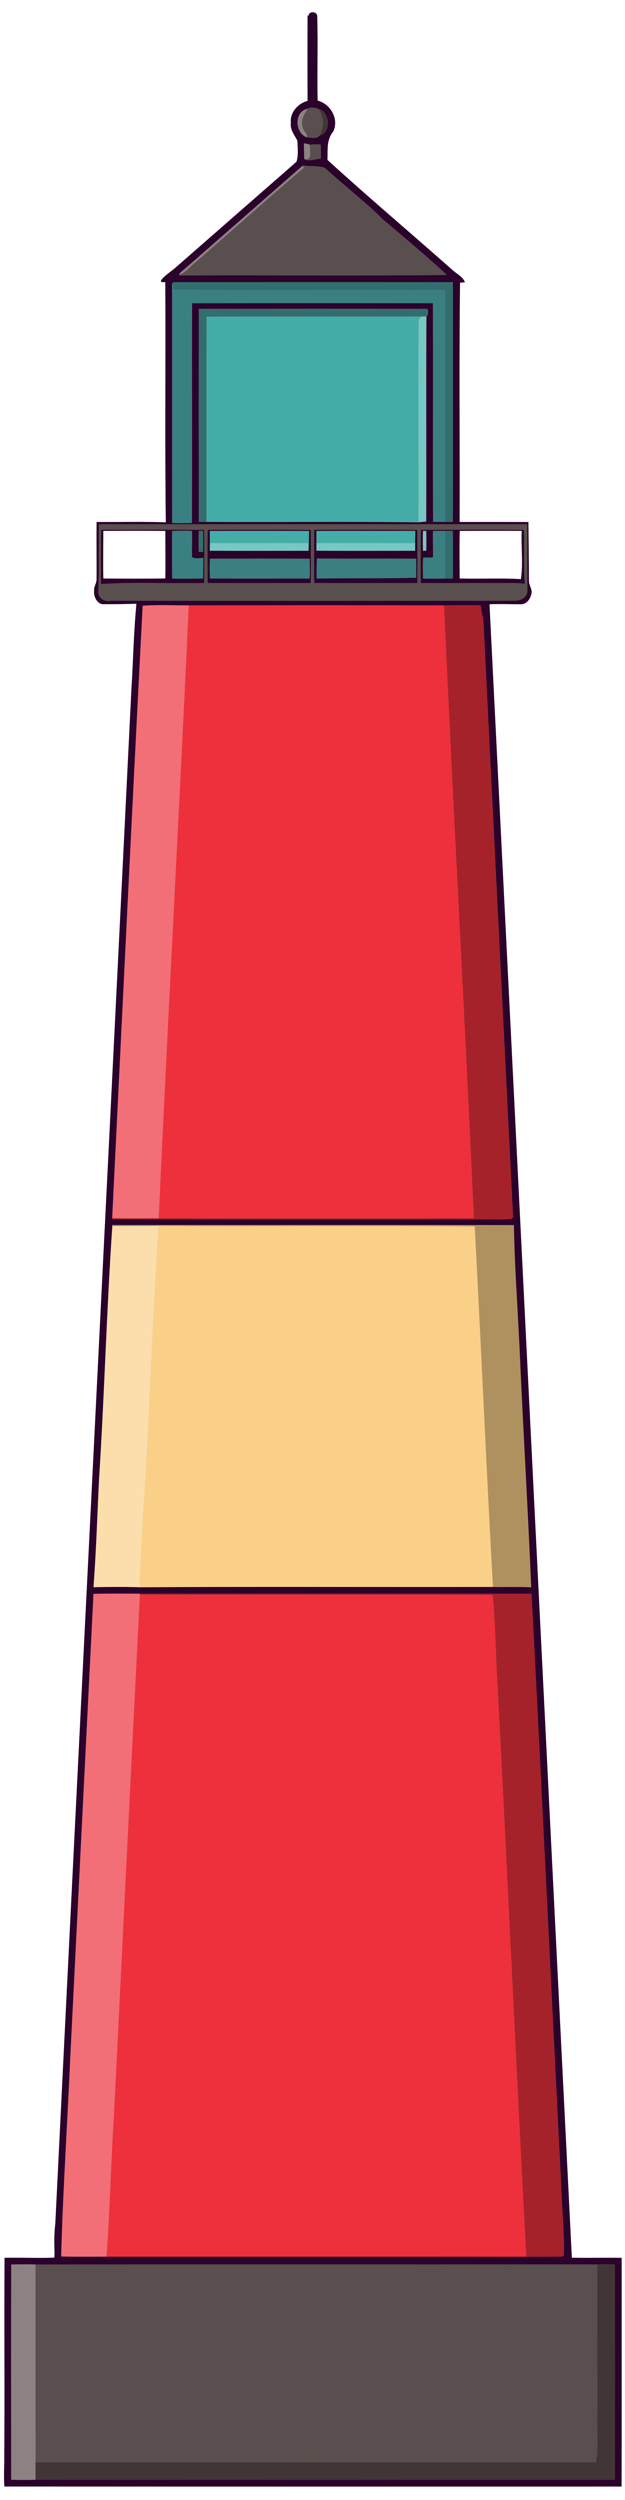 <?xml version="1.0" encoding="UTF-8" standalone="no"?>
<svg id="svg2" xmlns:rdf="http://www.w3.org/1999/02/22-rdf-syntax-ns#" xmlns="http://www.w3.org/2000/svg" height="2251pt" width="563pt" version="1.1" xmlns:cc="http://creativecommons.org/ns#" xmlns:dc="http://purl.org/dc/elements/1.1/" viewBox="0 0 563 2251">
<g id="g4287">
<g>
<path id="rect4284" d="m281.86 11.033c-1.915-0.113-3.833 0.922-3.913 3.277l-0.909-0.319c-0.05 25.62-0.14 51.24 0.05 76.85-8.79 2.3-16.131 10.65-15.091 20.03-0.73 6.05 3.3 10.78 5.9 15.75 0.2 6.29 1.09 12.98-0.8 19.03-36.18 31.62-72.349 63.28-108.51 94.93-4.45 3.97-9.78 6.99-13.47 11.78-0.67 2.59 2.28 1.41 3.78 1.72 0.48 72.08-0.47 144.18 0.48 216.25-20.78-0.74-41.599-0.19-62.389-0.3l0.05 0.991c-0.23 16.88 0.109 33.769-0.041 50.659-0.149 4.385-2.68 6.54-2.18 10.28-0.73 5.34 3.049 12.87 9.289 12.05 9.59 0.03 19.18-0.049 28.77-0.409-0.14 1.66-0.41 4.96-0.55 6.62-2.01 23.33-2.44 46.789-3.93 70.159-22.63 460.77-45.931 921.51-68.591 1382.3-1.06 8.39-0.98 16.809-0.68 25.289 0.01 1.62-0.04 3.26-0.22 4.92-14.92 0.54-29.889-0.169-44.819 0.141-0.34 61.54 0.2 123.12-0.25 184.67-0.13 6.83-0.466 15.657 0.18 21.269 185.3 0.07 370.59 0.04 555.89 0.02 0.2-68.64 0.061-137.3 0.061-205.93-14.94-0.23-29.88 0.181-44.82-0.109l-0.08-0.981c-24.85-495.7-49.27-991.4-74.09-1487l0.091-0.991c9.26-0.33 18.53 0.031 27.8 0.011 5.96 0.38 9.549-5.801 10.059-11.011-0.17-3.6-2.475-6.53-2.475-10.17 0.01-17.28-0.324-34.559-0.484-51.839l0.03-0.97c-20.67-0.1-41.331-0.02-61.991-0.05 0.24-71.81-0.529-143.66 0.381-215.45l4.41-0.38c-1.9-5.19-8.28-7.93-12.13-11.78-37.13-32.86-75.08-64.92-111.68-98.3 0.32-8.69-1.096-17.9 5.059-25.4 5.63-11.19-2.21-25.081-13.95-28.061-0.48-25.31 0.369-50.659-0.341-75.969-0.07-2.235-1.982-3.495-3.897-3.608zm-160.84 466.93c9.322-0.016 18.644-0.001 27.964 0.109-0.07 14.28 0.24 28.56-0.05 42.85-18.61 0.19-37.229 0.15-55.839 0.02-0.39-14.3 0.029-28.6-0.041-42.9 9.32-0.015 18.643-0.063 27.966-0.08zm321.02 0.011c9.315 0 18.63 0.024 27.945 0.069-0.68 14.42 1.37 29.16-0.75 43.43-18.38-1.08-36.809-0.04-55.189-0.57-0.03-14.29-0.24-28.589 0.05-42.859 9.315-0.045 18.629-0.069 27.944-0.069zm33.01 53.88c0.042 0.726-0.015 1.413-0.158 2.061 0.14-0.666 0.198-1.356 0.158-2.061z" fill="#af915f"/>
<path id="path56" d="m381.28 284.95c-65.07 0.23-130.16-0.189-195.22 0.191-0.15 61.6-0.02 123.2-0.05 184.81 63.65 0.36 127.33-0.45 190.99 0.4 0.18-58.59-0.209-117.28 0.091-175.9 0.33-3.51-0.821-9.19 4.189-9.5zm-147.3 193.02c-14.984 0-29.97 0.033-44.955 0.098v10.92c29.61 0.1 59.23-0.141 88.85 0.069 0.03 1.73 0.09 5.191 0.12 6.911 3.22-3.26-0.09-12.81 0.93-17.9-14.98-0.065-29.962-0.098-44.945-0.098zm73.141 0.031c-7.458 0.002-14.848 0.02-22.095 0.067v10.92c29.65 0.02 61.542 0.103 91.192 0.103-1.64-2.52 0.944-9.478-1.98-11.02-21.735 0.067-44.742-0.075-67.117-0.07z" fill="#44ada8"/>
<path id="path72" d="m155.97 255.01-0.991 0.011c0.08 71.96-0.06 143.92 0.07 215.88 5.94 0.43 11.9 0.119 17.85 0.059 0.27-65.96-0.039-131.93 0.141-197.89 72.29-0.14 144.6-0.08 216.89-0.03 0.22 65.64-0.08 131.29 0.13 196.93 2.74 0 8.201-0.001 10.931-0.011-0.07-69.63 0.179-139.28-0.111-208.9-81.56-0.21-163.14 0.101-244.7-0.139-0.05-1.48-0.159-4.431-0.209-5.911zm10.295 222.85c-3.724-0.01-7.453 0.133-11.166 0.177-0.31 14.28-0.079 28.579-0.059 42.869 9.28 0.35 18.579 0.1 27.869 0.02 0.36-6.18 0.09-12.389 0.32-18.559-3.36 0.13-7.07 0.96-10.22-0.7-0.23-7.86 0.21-15.72-0.05-23.57-2.228-0.169-4.459-0.23-6.694-0.236zm223.84 0.17c-0.48 7.93 0.21 15.891-0.15 23.841-2.91 0.28-5.94 0.03-8.82 0.22-0.5 6.25-0.139 12.519-0.089 18.789 6.64 0.47 13.3 0.12 19.95 0.07 0.02-14.31-0.001-28.62 0.01-42.92h-10.9zm-104.69 24.87c-3.06 5.44-1.409 12.239-0.219 18.059 29.87-0.38 60.099 1 89.769-0.68 0.347-6.025 0.141-11.48-0.119-17.22-29.81-0.21-59.621 0.091-89.431-0.159zm-51.395 0.078c-14.974 0.002-29.948 0.032-44.923 0.072-0.42 5.94-0.12 11.91-0.02 17.88 29.94 0.14 59.889 0.09 89.839 0.02 0.42-5.95 0.11-11.94 0.02-17.88-14.97-0.07-29.942-0.095-44.916-0.092z" fill="#3a8082"/>
<path id="path8" d="m280.55 96.805c-1.26 0.059-2.423 0.372-3.286 1.066-3.4 5.03-6.939 10.669-4.559 17.089 0.24 3.24 4.979 5.561 3.459 8.691 3.2 0.37 9.421 1.719 11.761-1.591 4.08-7.59 4.259-17-1.191-24.03-1.712-0.719-4.084-1.324-6.184-1.225zm4.716 33.12c-2.032 0.004-4.07 0.188-6.07 0.375-0.82 4.89 2.979 14.83-5.141 12.75 2.71 2.84 10.329 0.251 14.909-0.259 0.33-4.21 0.051-8.441-0.059-12.641-1.204-0.165-2.42-0.227-3.639-0.225zm-12.941 18.966-0.25 0.75c0.49 0.3 1.46 0.9 1.95 1.2-33.73 28.57-66.54 58.219-100 87.109-4.15 3.2-7.361 8.239-12.791 9.309l0.02 0.811c80.43-0.41 160.87 0.47 241.29-0.45-18.28-17.33-38.04-33.46-57.3-49.85-16.65-16.58-35.431-30.891-52.731-46.761-6.44-2.03-13.509-0.899-20.189-2.119zm9.7 323.1c-64.31 0.001-128.62 0.025-192.93 0.055-0.43 19.88 0.399 39.789-0.511 59.659-0.98 6.04 5.07 10.67 10.72 9.27 121.48 0.05 242.96 0.059 364.43-0.011 5.6 1.38 11.65-3.389 11.32-9.109-0.12-19.94 0.05-39.871-0.1-59.791-64.31-0.055-128.62-0.075-192.93-0.073zm-144.49 4.986c15.479-0.009 30.955 0.014 46.425 0.119 0.02 15.95 0.21 31.919-0.05 47.869-31.01 0.67-62.119-1.139-93.069 0.941 0.42-16.29-0.151-32.589 0.259-48.859 15.475-0.02 30.956-0.06 46.434-0.069zm95.991 0.003c15.48-0.01 30.959 0.011 46.434 0.116 0.02 15.95 0.21 31.919-0.05 47.869-30.95 0.03-61.919 0.15-92.869-0.05-0.03-15.96-0.22-31.929 0.05-47.869 15.475-0.015 30.954-0.056 46.434-0.066zm96 0c15.48-0.01 30.959 0.011 46.434 0.116 0.02 15.95 0.21 31.919-0.05 47.869-30.95 0.03-61.919 0.15-92.869-0.05-0.03-15.96-0.22-31.929 0.05-47.869 15.475-0.015 30.954-0.056 46.434-0.066zm96 0c15.48-0.01 30.959 0.011 46.434 0.116 0.36 16.63-0.728 31.589 0.392 48.209-2.96-0.84-5.411-1.359-8.761-0.309-28.18-0.08-56.351 0.14-84.531-0.05-0.07-15.97-0.229-31.95 0.031-47.9 15.475-0.015 30.954-0.056 46.434-0.066zm112.45 1562c-168.66 0.14-337.33-0.079-505.99 0.111 0.03 59.31-0.021 118.62 0.019 177.93 168.23 0.04 336.46-0.081 504.69 0.059 2.35-11.52 0.98-23.389 1.3-35.019 0.16-47.69-0.21-95.421-0.02-143.08z" fill="#594f4e"/>
<path id="path10" d="m277.26 97.87c-12.34 2.17-12 21.49-1.1 25.78 1.52-3.13-3.219-5.451-3.459-8.691-2.38-6.42 1.159-12.059 4.559-17.089zm-3.5 31.17c0.08 4.67 0.141 9.339 0.291 14.009 8.12 2.08 4.321-7.86 5.141-12.75-1.74-0.67-3.581-1.069-5.431-1.259zm-1.689 20.6c-34.9 30.55-69.81 61.1-104.72 91.63-2.05 1.95-4.79 3.389-6.12 5.989 5.43-1.07 8.641-6.109 12.791-9.309 33.46-28.89 66.27-58.539 100-87.109-0.49-0.3-1.46-0.9-1.95-1.2zm-251.02 1889.3c-3.649 0.016-7.298 0.092-10.948 0.162-0.22 64.62-0.09 129.27-0.05 193.9 7.31 0.17 14.63 0.169 21.95 0.01-0.01-5.31-0.021-10.71 0.009-15.95-0.04-59.31 0.011-118.62-0.019-177.93-3.645-0.165-7.293-0.208-10.942-0.192z" fill="#8c8283"/>
<path id="path12" d="m286.73 98.03c5.45 7.03 5.271 16.44 1.191 24.03 10.71-2.82 9.729-21.59-1.191-24.03zm259.19 1940.9c-2.649-0.013-5.297 0.015-7.942 0.08-0.19 47.66 0.18 95.391 0.02 143.08-0.32 11.63 1.05 23.499-1.3 35.019-168.23-0.14-336.46-0.019-504.69-0.059-0.03 5.24-0.019 10.64-0.009 15.95 173.96 0.09 347.93 0.069 521.9 0.01 0.16-64.64 0.2-129.29-0.03-193.92-2.65-0.095-5.3-0.148-7.948-0.161z" fill="#403637"/>
<path id="path24" d="m281.97 253.99c-41.998 0.006-83.996 0.031-125.99 0.031l-0.009 0.989c0.05 1.48 0.159 4.431 0.209 5.911 81.56 0.24 163.14-0.071 244.7 0.139 0.29 69.62 0.041 139.27 0.111 208.9 1.74 0.01 5.219 0.02 6.959 0.02 0.09-71.97 0.069-143.94 0.01-215.91-41.995-0.075-83.992-0.087-125.99-0.081zm102.47 23.991c-0.143-0.005-0.298 0.019-0.469 0.08-68.3-0.11-136.6-0.079-204.9-0.019-0.13 63.98-0.09 127.96-0.02 191.94 1.74 0 5.219-0.02 6.959-0.03 0.03-61.61-0.1-123.21 0.05-184.81 65.06-0.38 130.15 0.039 195.22-0.191 0.71 0 2.15 0.009 2.87 0.009 1.519 0.15 2.43-6.897 0.289-6.98zm-203.42 199.99c-0.659-0.002-1.317 0.019-1.972 0.064-0.32 6.3-0.08 12.61-0.05 18.92 1.31 0.1 2.63 0.1 3.95 0.02 0.32-6.31 0.07-12.63 0.05-18.92-0.66-0.055-1.319-0.082-1.978-0.084zm226.94 0.055c-1.74 0-5.219 0.009-6.959 0.009-0.01 14.3 0.011 28.61-0.01 42.92 1.73 0.01 5.2 0.02 6.93 0.03 0.25-14.32 0.069-28.649 0.039-42.959z" fill="#326e6e"/>
<path id="path32" d="m381.28 284.95c-5.01 0.31-3.859 5.99-4.189 9.5-0.3 58.62 0.089 117.31-0.091 175.9 2.5-0.5 2.647-0.078 7.091-0.925 0.2-61-0.311-123.46 0.059-184.47-0.72 0-2.16-0.009-2.87-0.009zm-0.239 193.07c-0.32 5.97-0.091 11.96-0.061 17.95 0.75 0 2.24 0.009 2.98 0.009 0.31-5.98 0.071-11.98 0.061-17.95-0.75 0-2.24-0.009-2.98-0.009zm-125.37 10.96c-22.214-0.026-44.428 0.091-66.636 0.016 0 1.73-0.009 5.2-0.009 6.93 29.65 0.2 59.32 0.06 88.98 0.05-0.03-1.72-0.09-5.181-0.12-6.911-7.405-0.052-14.809-0.076-22.214-0.084zm29.364 0.016v6.909c29.64 0.24 59.3 0.079 88.95 0.059 0-1.74-0.01-5.219-0.01-6.959-29.65 0-59.291 0.011-88.941-0.009z" fill="#77c7c4"/>
<path id="path78" d="m144.04 544.89c-5.196 0.022-10.38 0.148-15.533 0.497-9.6 183.68-18.41 367.76-27.48 551.54 13.99 0.1 27.97 0.1 41.95 0.02 8.38-183.97 18.621-367.89 27.061-551.86-8.644 0.019-17.339-0.233-25.998-0.197zm-38.927 890.05c-6.974 0-13.946 0.035-20.916 0.205-7.02 139.04-13.93 278.14-20.9 417.17-2.58 59.85-6.65 119.66-8.23 179.54 13.62 0.29 27.25 0.131 40.87 0.131 3.19-42.4 3.939-84.95 6.689-127.37 7.83-156.22 15.38-312.45 23.38-468.66l0.031-0.98c-6.975 0.01-13.951-0.032-20.925-0.034z" fill="#f26f77"/>
<path id="path80" d="m285.01 544.97c-38.324 0.006-76.649 0.057-114.97 0.117-8.44 183.97-18.681 367.89-27.061 551.86 94.63 0.04 189.26 0.149 283.88-0.041-8.32-183.9-18.609-367.85-26.889-551.79-38.315-0.115-76.637-0.153-114.96-0.147zm-159 891.03c-8 156.21-15.55 312.44-23.38 468.66-2.75 42.42-3.499 84.97-6.689 127.37 126.03 0.05 252.07-0.05 378.1 0.05-9.12-172.36-16.981-344.78-25.991-517.15-1.72-26.25-1.57-52.66-4.38-78.8-105.89-0.24-211.78 0.019-317.66-0.131z" fill="#ee303c"/>
<path id="path82" d="m416.38 544.93c-5.47 0.014-10.94 0.074-16.405 0.194 8.28 183.94 18.569 367.89 26.889 551.79-94.62 0.19-189.25 0.081-283.88 0.041-13.98 0.08-27.96 0.08-41.95-0.02l-0.009 0.991c117.88 0.18 235.78 0.04 353.67 0.07 1.54-0.38 8.43 0.74 7.45-3.17-9.01-179.6-17.951-359.34-26.831-538.9 0.271-4.876-0.148-10.424-2.53-10.911-5.465-0.065-10.935-0.097-16.405-0.083zm-290.33 890.05-0.031 0.98c105.88 0.15 211.77-0.109 317.66 0.131 2.81 26.14 2.66 52.55 4.38 78.8 9.01 172.37 16.871 344.79 25.991 517.15 10.84 0 21.689 0.039 32.539-0.091 0.34-0.3 1.03-0.92 1.37-1.23 0.54-22.07-1.999-44.08-2.559-66.12-8.95-176.53-17.351-353.09-26.561-529.6-117.6-0.02-235.2 0.03-352.79-0.02z" fill="#a5222a"/>
</g>
<path id="path86" d="m101.16 1104c13.93 0.05 27.85 0 41.78-0.14-5.22 78.19-7.67 156.59-12.28 234.83-2.01 27.38-3.22 54.79-4.72 82.2-0.8 2.71 0.12 5.8 1.04 8.4-14.26-0.47-28.52-0.35-42.78-0.08 2.41-32.28 3.41-64.64 5.01-96.94 4.8-76.05 6.8-152.29 11.95-228.27z" fill="#fcdeac"/>
<path id="path88" d="m142.94 1103.8c94.89 0.58 189.8-0.41 284.67 0.49 5.79 108.2 10.42 216.46 16.44 324.65-105.69 0.21-211.38-0.37-317.07 0.29-0.92-2.6-1.84-5.69-1.04-8.4 1.5-27.41 2.71-54.82 4.72-82.2 4.61-78.24 7.06-156.64 12.28-234.83z" fill="#fad088"/>
<path id="path4" d="m281.86 11.033c-1.915-0.113-3.833 0.922-3.913 3.277l-0.909-0.319c-0.05 25.62-0.14 51.24 0.05 76.85-8.79 2.3-16.131 10.65-15.091 20.03-0.73 6.05 3.3 10.78 5.9 15.75 0.2 6.29 1.09 12.98-0.8 19.03-36.18 31.62-72.349 63.28-108.51 94.93-4.45 3.97-9.78 6.99-13.47 11.78-0.67 2.59 2.28 1.41 3.78 1.72 0.48 72.08-0.47 144.18 0.48 216.25-20.78-0.74-41.599-0.19-62.389-0.3l0.05 0.991c-0.23 16.88 0.109 33.769-0.041 50.659-0.149 4.385-2.68 6.54-2.18 10.28-0.73 5.34 3.049 12.87 9.289 12.05 9.59 0.03 19.18-0.049 28.77-0.409-0.14 1.66-0.41 4.96-0.55 6.62-2.01 23.33-2.44 46.789-3.93 70.159-22.63 460.77-45.931 921.51-68.591 1382.3-1.06 8.39-0.98 16.809-0.68 25.289 0.01 1.62-0.04 3.26-0.22 4.92-14.92 0.54-29.889-0.169-44.819 0.141-0.34 61.54 0.2 123.12-0.25 184.67-0.13 6.83-0.466 15.657 0.18 21.269 185.3 0.07 370.59 0.04 555.89 0.02 0.2-68.64 0.061-137.3 0.061-205.93-14.94-0.23-29.88 0.181-44.82-0.109l-0.08-0.981c-24.85-495.63-49.271-991.35-74.091-1486.9l0.091-0.991c9.26-0.33 18.53 0.031 27.8 0.011 5.96 0.38 9.549-5.801 10.059-11.011-0.17-3.6-2.475-6.53-2.475-10.17 0.01-17.28-0.324-34.559-0.484-51.839l0.03-0.991c-20.67-0.1-41.331-0.02-61.991-0.05 0.24-71.81-0.529-143.66 0.381-215.45l4.41-0.46c-1.9-5.19-8.28-7.93-12.13-11.78-37.13-32.86-75.08-64.92-111.68-98.3 0.32-8.69-1.096-17.9 5.059-25.4 5.63-11.19-2.21-25.081-13.95-28.061-0.48-25.31 0.369-50.659-0.341-75.969-0.07-2.235-1.982-3.495-3.897-3.608zm-0.52 85.767c1.884 0.06 3.887 0.601 5.386 1.23 10.92 2.44 11.901 21.21 1.191 24.03-2.34 3.31-8.561 1.961-11.761 1.591-10.9-4.29-11.24-23.61 1.1-25.78 0.863-0.694 2.026-1.006 3.286-1.066 0.263-0.012 0.529-0.013 0.798-0.005zm-7.584 32.241c1.85 0.19 3.691 0.589 5.431 1.259 3.2-0.3 6.499-0.59 9.709-0.15 0.11 4.2 0.389 8.431 0.059 12.641-4.58 0.51-12.199 3.099-14.909 0.259-0.15-4.67-0.211-9.339-0.291-14.009zm-1.439 19.85c6.68 1.22 13.749 0.089 20.189 2.119 17.3 15.87 36.081 30.181 52.731 46.761 19.26 16.39 39.02 32.52 57.3 49.85-80.42 0.92-160.86 0.04-241.29 0.45l-0.02-0.811c1.33-2.6 4.07-4.039 6.12-5.989 34.91-30.53 69.82-61.08 104.72-91.63l0.25-0.75zm9.65 105.1c41.998-0.006 83.994 0.006 125.99 0.081 0.06 71.97 0.081 143.94-0.01 215.91-1.74 0-5.219-0.01-6.959-0.02-2.73 0.01-8.191 0.011-10.931 0.011-0.21-65.64 0.09-131.29-0.13-196.93-72.29-0.05-144.6-0.11-216.89 0.03-0.18 65.96 0.129 131.93-0.141 197.89-5.95 0.06-11.91 0.371-17.85-0.059-0.13-71.96 0.01-143.92-0.07-215.88l0.991-0.011 0.009-0.989c41.995 0 83.993-0.025 125.99-0.031zm102.47 23.991c2.141 0.082 1.23 7.13-0.289 6.98-0.37 61.01 0.01 123.73-0.191 184.73-2.998 0.322-4.459 0.163-6.959 0.662-63.66-0.85-127.34-0.04-190.99-0.4-1.74 0.01-5.219 0.03-6.959 0.03-0.07-63.98-0.11-127.96 0.02-191.94 68.3-0.06 136.6-0.091 204.9 0.019 0.171-0.061 0.326-0.085 0.469-0.08zm-234.47 0.631c0.07 24.482 0.061 48.965 0.042 73.448 0.019-24.484 0.028-48.967-0.042-73.448zm132.05 193.38c64.31-0.002 128.62 0.018 192.93 0.073 0.15 19.92-0.02 39.851 0.1 59.791 0.33 5.72-5.439 9.082-11.32 9.109-121.47 0.07-242.95 0.061-364.43 0.011-5.65 1.4-11.7-3.23-10.72-9.27 0.91-19.87 0.081-39.779 0.511-59.659 64.31-0.03 128.62-0.053 192.93-0.055zm-144.49 4.986c-15.479 0.009-30.959 0.049-46.434 0.069-0.41 16.27 0.161 32.569-0.259 48.859 30.95-2.08 62.059-0.271 93.069-0.941 0.26-15.95 0.07-31.919 0.05-47.869-15.47-0.105-30.946-0.127-46.425-0.119zm95.991 0.003c-15.48 0.01-30.959 0.051-46.434 0.066-0.27 15.94-0.08 31.909-0.05 47.869 30.95 0.2 61.919 0.08 92.869 0.05 0.26-15.95 0.07-31.919 0.05-47.869-15.475-0.105-30.954-0.126-46.434-0.116zm96 0c-15.48 0.01-30.959 0.051-46.434 0.066-0.27 15.94-0.08 31.909-0.05 47.869 30.95 0.2 61.919 0.08 92.869 0.05 0.26-15.95 0.07-31.919 0.05-47.869-15.475-0.105-30.954-0.126-46.434-0.116zm96 0c-15.48 0.01-30.959 0.051-46.434 0.066-0.26 15.95-0.101 31.93-0.031 47.9 28.18 0.19 56.351-0.03 84.531 0.05 4.077 0.04 6.39 0.164 9.137 0.686-1.12-16.62-0.409-31.956-0.769-48.586-15.475-0.105-30.954-0.126-46.434-0.116zm-259.26 0.889c2.235 0.006 4.466 0.067 6.694 0.236 0.26 7.85-0.18 15.71 0.05 23.57 3.15 1.66 6.86 0.83 10.22 0.7-0.23 6.17 0.04 12.379-0.32 18.559-9.29 0.08-18.589 0.33-27.869-0.02-0.02-14.29-0.251-28.589 0.059-42.869 3.712-0.044 7.441-0.187 11.166-0.177zm-45.25 0.097c9.322-0.016 18.644-0.001 27.964 0.109-0.07 14.28 0.24 28.56-0.05 42.85-18.61 0.19-37.229 0.15-55.839 0.02-0.39-14.3 0.029-28.6-0.041-42.9 9.32-0.015 18.643-0.063 27.966-0.08zm60.006 0.005c0.659 0.003 1.318 0.029 1.978 0.084 0.02 6.29 0.27 12.61-0.05 18.92-1.32 0.08-2.64 0.08-3.95-0.02-0.03-6.31-0.27-12.62 0.05-18.92 0.655-0.045 1.313-0.067 1.972-0.064zm52.727 0.006c14.866 0 29.732 0.033 44.712 0.098-0.175 5.747-0.244 11.074-0.461 17.9-29.66 0.01-59.33 0.15-88.98-0.05 0-1.73 0.009-5.2 0.009-6.93v-10.92c14.985-0.065 29.852-0.098 44.719-0.098zm208.29 0c9.315 0 18.63 0.024 27.945 0.069-0.68 14.42 1.37 29.16-0.75 43.43-18.38-1.08-36.809-0.04-55.189-0.57-0.03-14.29-0.24-28.589 0.05-42.859 9.315-0.045 18.629-0.069 27.944-0.069zm-67.886 0.008c-0.079 5.766-0.223 7.093-0.178 11.02 0 1.74 0.01 5.219 0.01 6.959-29.65 0.02-59.31 0.181-88.95-0.059v-6.909-10.92c28.99-0.19 60.139-0.001 89.119-0.091zm6.892 0.041c0.74 0 2.23 0.009 2.98 0.009 0.01 5.97 0.249 11.97-0.061 17.95-0.74 0-2.23-0.009-2.98-0.009-0.03-5.99-0.259-11.98 0.061-17.95zm26.919 0c0.03 14.31 0.211 28.639-0.039 42.959-1.73-0.01-5.2-0.02-6.93-0.03-6.65 0.05-13.31 0.4-19.95-0.07-0.05-6.27-0.411-12.539 0.089-18.789 2.88-0.19 5.91 0.06 8.82-0.22 0.36-7.95-0.33-15.911 0.15-23.841h10.9c1.74 0 5.219-0.009 6.959-0.009zm-122.55 24.86c29.81 0.25 59.621-0.051 89.431 0.159 0.26 5.74 0.09 10.256 0.119 17.22-29.858 0.741-59.899 0.3-89.769 0.68-0.064-8.26-0.026-11.118 0.219-18.059zm-51.395 0.078c14.974-0.003 29.946 0.022 44.916 0.092 0.09 5.94 0.4 11.93-0.02 17.88-29.95 0.07-59.899 0.12-89.839-0.02-0.1-5.97-0.4-11.94 0.02-17.88 14.975-0.04 29.95-0.069 44.923-0.072zm-89.972 41.916c8.66-0.036 17.355 0.216 25.998 0.197 76.64-0.12 153.3-0.2 229.93 0.03 10.93-0.24 21.879-0.241 32.809-0.111 1.33 3.51 0.83 7.481 2.53 10.911 8.88 179.56 17.821 359.3 26.831 538.9 0.98 3.91-5.91 2.79-7.45 3.17-117.89-0.03-235.79 0.11-353.67-0.07l0.009-0.991c9.07-183.78 17.88-367.86 27.48-551.54 5.152-0.349 10.337-0.475 15.533-0.497zm137.92 558.1c60.329-0.014 120.66 0 180.98 0.136 0.6 36.67 3.31 73.24 5.05 109.88 3.16 72.11 7.49 144.22 10.55 216.28-11.5-0.55-23-0.089-34.5-0.289-105.69 0.21-211.38-0.371-317.07 0.289-14.26-0.47-28.52-0.349-42.78-0.08 2.41-32.28 3.409-64.641 5.009-96.941 4.8-76.05 6.8-152.29 11.95-228.27l-0.18-0.97c60.33 0.02 120.66-0.022 180.99-0.036zm-176.85 331.96c6.974 0 13.95 0.045 20.925 0.034 117.59 0.05 235.19 0.001 352.79 0.02 9.21 176.51 17.611 353.07 26.561 529.6 0.56 22.04 3.099 44.05 2.559 66.12-0.34 0.31-1.03 0.93-1.37 1.23-10.85 0.13-21.699 0.091-32.539 0.091-126.03-0.1-252.07-0-378.1-0.05-13.62 0-27.25 0.159-40.87-0.131 1.58-59.88 5.65-119.69 8.23-179.54 6.97-139.03 13.88-278.13 20.9-417.17 6.97-0.17 13.942-0.207 20.916-0.205zm-84.067 603.93c3.649-0.016 7.297 0.027 10.942 0.192 168.66-0.19 337.33 0.029 505.99-0.111 5.29-0.13 10.591-0.109 15.891 0.081 0.23 64.63 0.19 129.28 0.03 193.92-173.97 0.06-347.94 0.081-521.9-0.01-7.32 0.16-14.64 0.161-21.95-0.01-0.04-64.63-0.17-129.28 0.05-193.9 3.65-0.07 7.3-0.146 10.948-0.162z" fill="#2b022c"/>
</g>
</svg>
